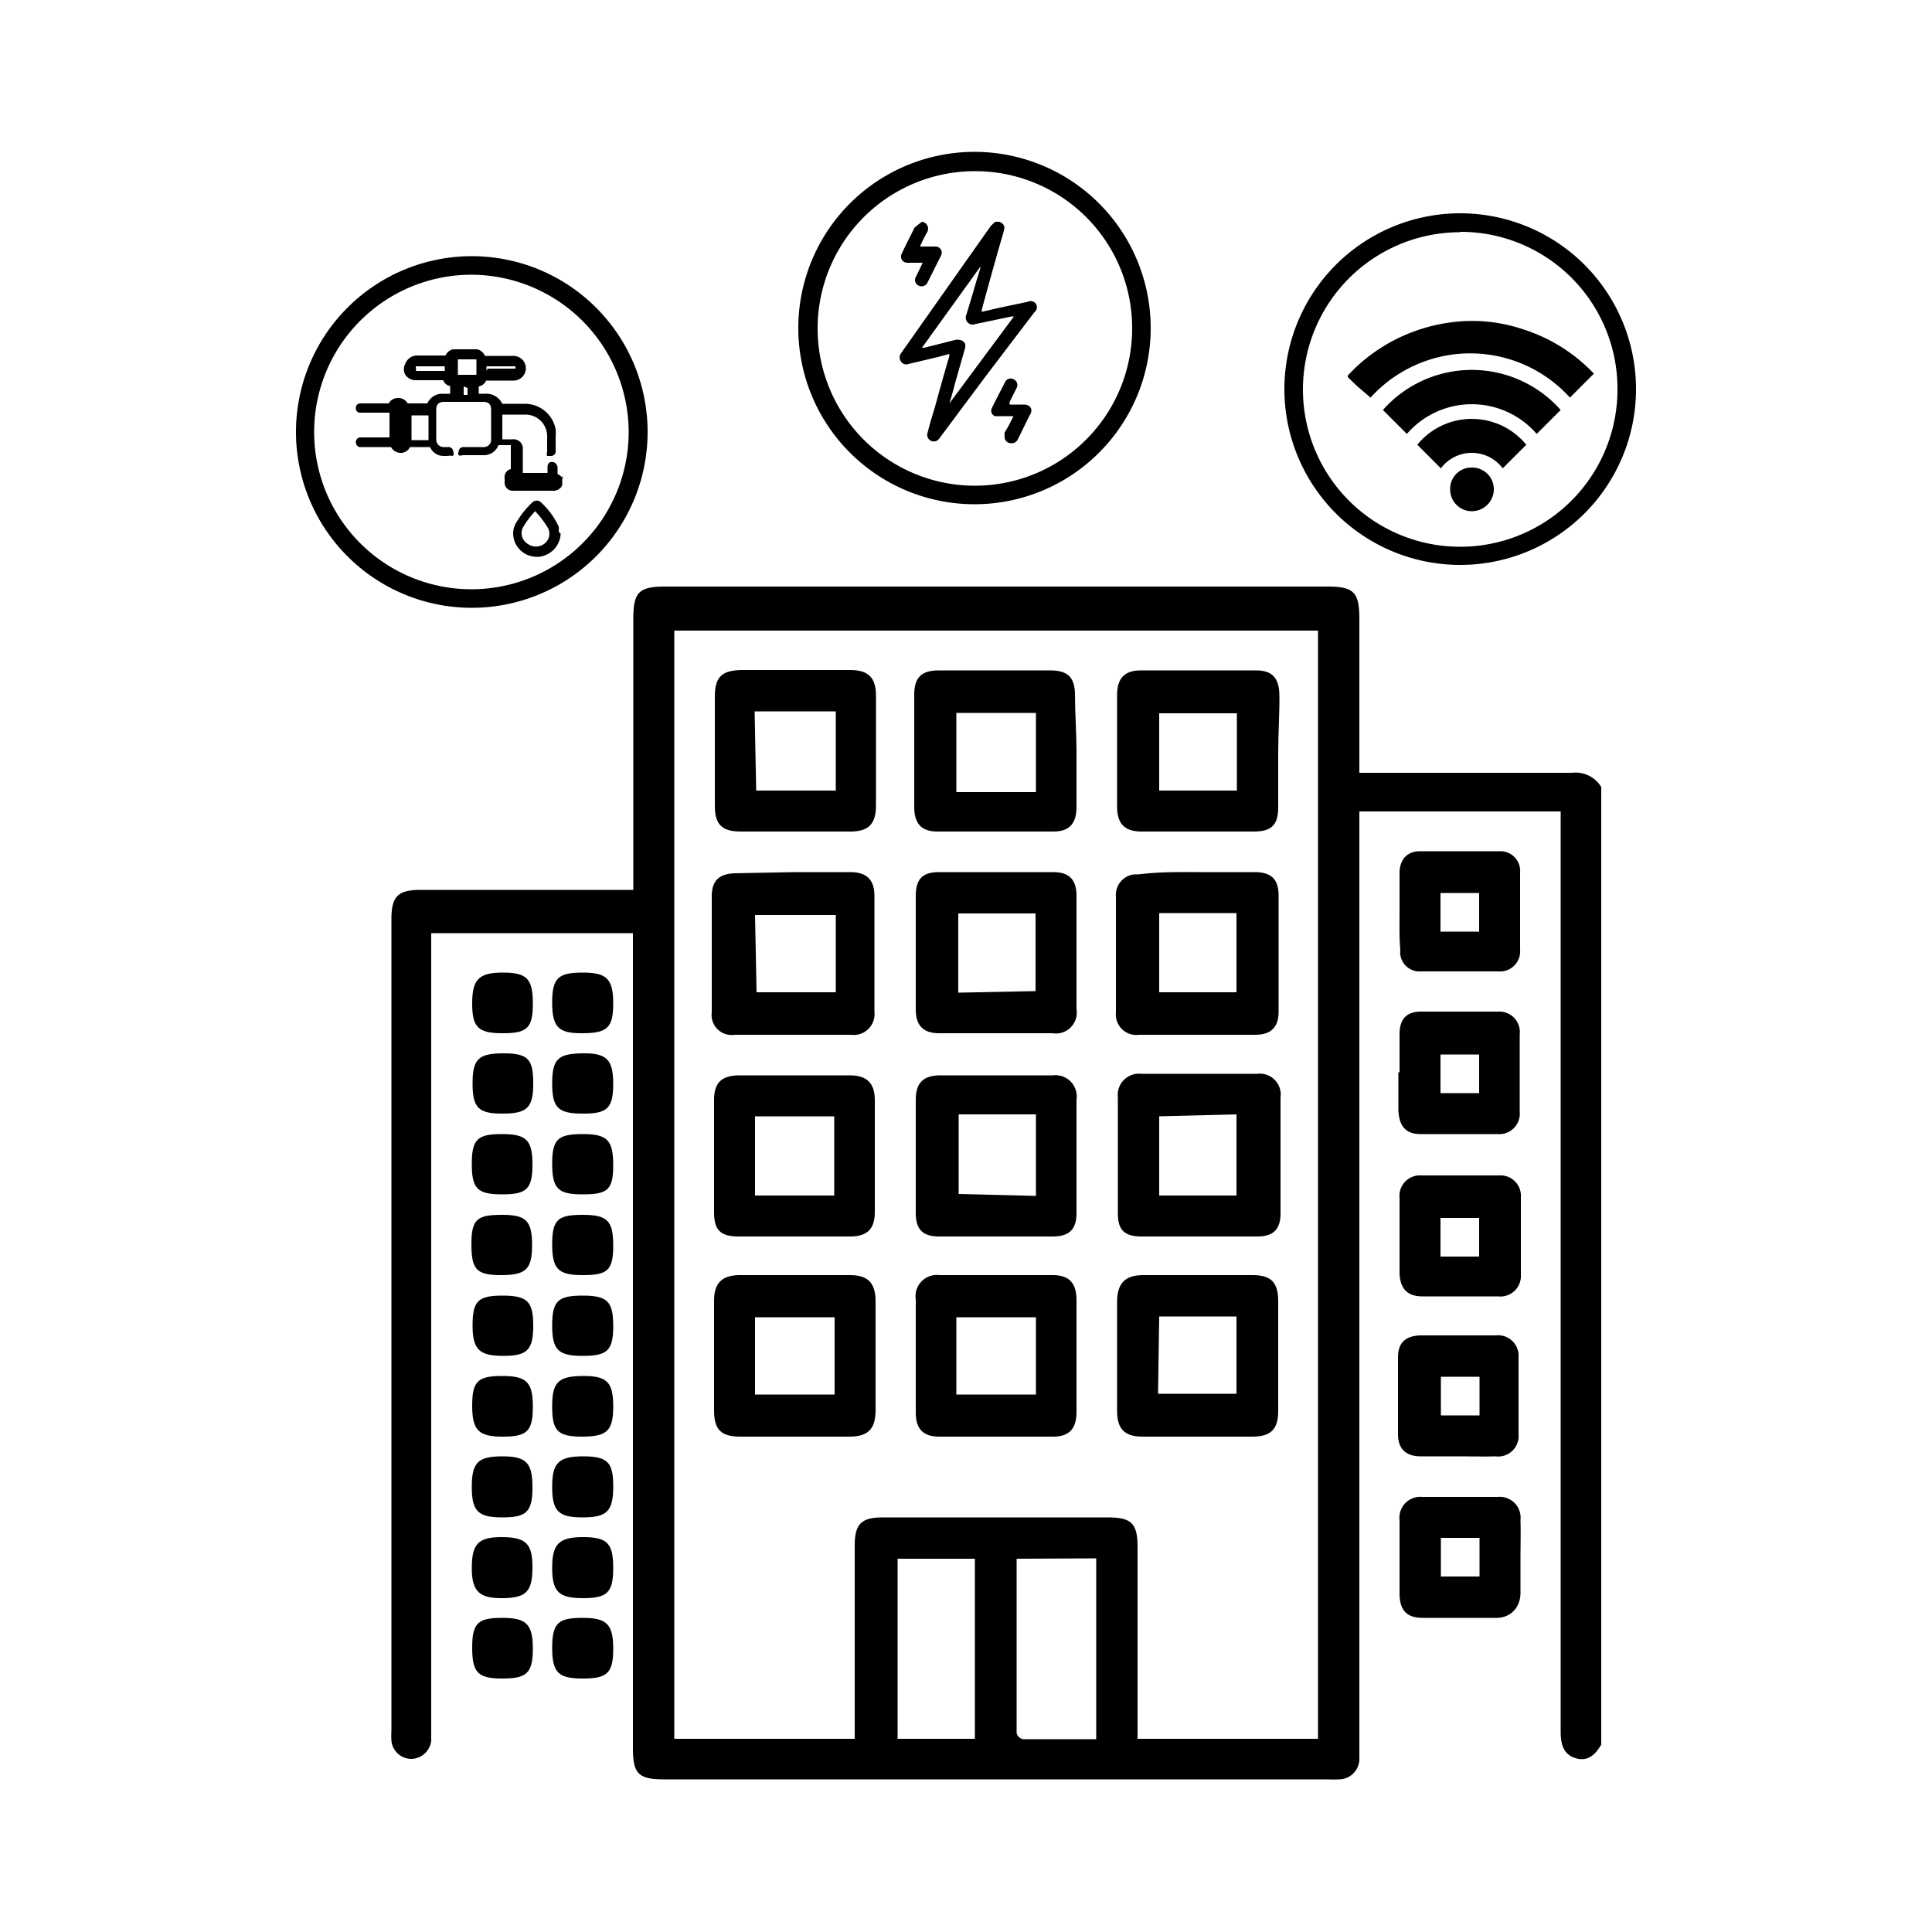 <svg xmlns="http://www.w3.org/2000/svg" id="Capa_1" data-name="Capa 1" viewBox="0 0 50 50"><path d="M41.44,45.15c-.15.26-.35.45-.67.35s-.38-.38-.38-.69q0-11.7,0-23.39V21H35.18V45.14c0,.13,0,.25,0,.37a.53.53,0,0,1-.55.54,1.92,1.92,0,0,1-.24,0H17.19c-.66,0-.81-.14-.81-.8V24.15H11.16v.38q0,10.09,0,20.18c0,.11,0,.22,0,.34a.53.53,0,0,1-.51.47.52.52,0,0,1-.52-.47,2.44,2.44,0,0,1,0-.27v-21c0-.58.17-.75.75-.75h5.51v-7c0-.71.14-.85.84-.85H34.34c.7,0,.84.14.84.85V20h.35c1.72,0,3.44,0,5.16,0a.77.77,0,0,1,.75.37ZM22.12,45V40c0-.56.17-.73.73-.73h5.81c.62,0,.78.15.78.77V45h4.67V16.32H17.45V45Zm4.19-4.66c0,1.52,0,3,0,4.51a.22.22,0,0,0,.16.16h1.9V40.33ZM25.23,45V40.34h-2V45Z"></path><path d="M36.22,27.76v-1c0-.38.18-.58.55-.58.68,0,1.35,0,2,0a.53.53,0,0,1,.56.59c0,.66,0,1.31,0,2a.53.53,0,0,1-.57.58h-2c-.38,0-.55-.21-.57-.61v-1Zm1.06.53h1v-1h-1Z"></path><path d="M36.22,32V31a.53.53,0,0,1,.57-.58h2a.53.53,0,0,1,.57.57c0,.67,0,1.33,0,2a.53.53,0,0,1-.59.56H36.81c-.39,0-.57-.2-.59-.59V32Zm1.06.52h1v-1h-1Z"></path><path d="M37.77,37.69c-.32,0-.63,0-1,0s-.59-.18-.59-.57c0-.66,0-1.32,0-2,0-.37.2-.55.58-.56h1.95a.53.53,0,0,1,.59.56c0,.67,0,1.33,0,2a.53.53,0,0,1-.6.57C38.42,37.7,38.09,37.69,37.77,37.69Zm.52-2.06h-1v1h1Z"></path><path d="M36.22,23.6c0-.33,0-.66,0-1s.18-.57.53-.57c.69,0,1.37,0,2.05,0a.51.51,0,0,1,.54.55q0,1,0,2a.52.52,0,0,1-.56.56h-2a.5.5,0,0,1-.54-.56C36.21,24.27,36.22,23.93,36.22,23.6Zm1.06.51h1v-1h-1Z"></path><path d="M39.35,40.32c0,.3,0,.61,0,.91s-.19.63-.61.64q-1,0-1.92,0c-.41,0-.59-.19-.6-.61V39.34a.54.54,0,0,1,.59-.6q1,0,1.95,0a.54.54,0,0,1,.59.6C39.36,39.67,39.35,40,39.35,40.32Zm-1.06-.52h-1v1h1Z"></path><path d="M15.05,26.74c-.6,0-.76-.16-.76-.8s.17-.77.79-.77.79.16.79.8S15.71,26.74,15.05,26.74Z"></path><path d="M13,26.74c-.63,0-.78-.16-.78-.77s.16-.8.79-.8.78.16.78.81S13.62,26.74,13,26.74Z"></path><path d="M13,39.27c-.63,0-.79-.16-.79-.79s.16-.79.79-.79.78.17.78.81S13.61,39.27,13,39.27Z"></path><path d="M15.87,38.47c0,.64-.16.8-.79.8s-.79-.16-.79-.79.17-.79.81-.79S15.87,37.86,15.87,38.47Z"></path><path d="M13,33.53c.65,0,.8.15.8.78s-.16.78-.77.78-.8-.15-.8-.78S12.36,33.53,13,33.53Z"></path><path d="M15.08,33.53c.64,0,.79.15.79.79s-.16.77-.79.77-.79-.15-.79-.79S14.45,33.53,15.08,33.53Z"></path><path d="M15.1,35.61c.61,0,.77.16.77.79s-.16.78-.81.78-.77-.17-.77-.79S14.45,35.61,15.1,35.61Z"></path><path d="M13,35.61c.63,0,.79.16.79.8s-.16.77-.78.77-.79-.16-.79-.8S12.37,35.61,13,35.61Z"></path><path d="M15.08,41.36c-.62,0-.79-.17-.79-.78s.16-.8.8-.8.78.17.78.81S15.7,41.36,15.08,41.36Z"></path><path d="M13,43.44c-.63,0-.78-.15-.78-.8s.16-.77.78-.77.79.16.79.8S13.62,43.44,13,43.44Z"></path><path d="M15.08,43.44c-.63,0-.79-.15-.79-.8s.17-.77.79-.77.79.16.79.8S15.71,43.44,15.08,43.44Z"></path><path d="M13.78,40.55c0,.63-.15.8-.75.81s-.82-.15-.82-.77.15-.81.77-.81S13.78,39.94,13.78,40.55Z"></path><path d="M15.07,30.91c-.63,0-.78-.15-.78-.8s.17-.76.8-.76.78.16.78.81S15.71,30.91,15.07,30.91Z"></path><path d="M13,30.91c-.65,0-.79-.15-.79-.79s.15-.77.78-.77.79.15.79.79S13.62,30.91,13,30.91Z"></path><path d="M15.09,28.82c-.64,0-.8-.14-.8-.78s.16-.77.78-.78.8.15.8.79S15.71,28.82,15.09,28.82Z"></path><path d="M13,28.82c-.62,0-.77-.15-.77-.78s.15-.78.8-.78.77.16.77.79S13.63,28.82,13,28.82Z"></path><path d="M15.08,31.44c.64,0,.79.15.79.8s-.16.76-.79.76-.79-.15-.79-.8S14.45,31.44,15.08,31.44Z"></path><path d="M13,31.44c.62,0,.77.16.77.78s-.15.78-.8.78-.77-.15-.77-.81S12.37,31.44,13,31.44Z"></path><path d="M27.86,19.45c0,.48,0,1,0,1.43s-.18.64-.6.64c-1,0-2,0-3,0-.42,0-.6-.21-.6-.64,0-1,0-1.93,0-2.9,0-.44.18-.63.63-.63,1,0,1.93,0,2.9,0,.45,0,.63.19.63.63S27.86,19,27.86,19.45Zm-1.05-1H24.75v2.05h2.06Z"></path><path d="M27.86,35.09c0,.48,0,1,0,1.44s-.18.65-.61.65H24.31c-.42,0-.61-.2-.61-.62,0-1,0-2,0-2.93a.55.55,0,0,1,.61-.63h2.93c.44,0,.62.21.62.66S27.86,34.61,27.86,35.09Zm-1.05-1H24.75v2h2.06Z"></path><path d="M20.57,17.34H22c.48,0,.67.2.67.67,0,.95,0,1.89,0,2.84,0,.47-.19.67-.66.67-.95,0-1.9,0-2.84,0-.48,0-.67-.18-.67-.66,0-.95,0-1.9,0-2.84,0-.5.18-.67.69-.68Zm-1,3.12h2.06V18.41H19.53Z"></path><path d="M33.08,19.46c0,.47,0,.95,0,1.43s-.19.63-.64.63c-1,0-1.93,0-2.9,0-.43,0-.63-.2-.63-.64,0-1,0-1.94,0-2.9,0-.42.19-.63.61-.63q1.49,0,3,0c.4,0,.58.2.59.61S33.08,19,33.08,19.46Zm-1.07,1v-2H30v2Z"></path><path d="M18.48,35.09c0-.48,0-1,0-1.43s.18-.65.64-.66H22c.47,0,.66.21.66.68,0,.94,0,1.88,0,2.81,0,.49-.19.69-.68.69H19.16c-.5,0-.68-.18-.68-.68S18.48,35.56,18.48,35.09Zm1.06,1H21.6v-2H19.54Z"></path><path d="M28.91,35.07c0-.46,0-.91,0-1.37s.18-.7.67-.7h2.84c.48,0,.66.19.66.68,0,.94,0,1.89,0,2.83,0,.48-.19.67-.67.67H29.57c-.47,0-.66-.2-.66-.67S28.91,35.55,28.91,35.07Zm1.06,1H32v-2H30Z"></path><path d="M23.7,24.65c0-.49,0-1,0-1.46s.19-.62.61-.62h2.94c.42,0,.61.19.61.62,0,1,0,1.95,0,2.93a.54.54,0,0,1-.62.62H24.31c-.42,0-.61-.2-.61-.62S23.7,25.14,23.7,24.65Zm3.1,1V23.64h-2v2.05Z"></path><path d="M25.75,32c-.48,0-1,0-1.44,0s-.61-.19-.61-.61c0-1,0-2,0-2.93,0-.43.19-.62.61-.63h2.94a.55.55,0,0,1,.61.63c0,1,0,1.95,0,2.93,0,.42-.18.61-.62.61S26.25,32,25.75,32Zm1.06-1.05V28.84h-2V30.9Z"></path><path d="M20.54,32c-.47,0-.95,0-1.43,0s-.63-.18-.63-.63c0-1,0-1.93,0-2.9,0-.45.19-.63.63-.64H22c.44,0,.64.21.64.64,0,1,0,1.94,0,2.9,0,.44-.2.63-.64.63S21,32,20.54,32Zm1.05-3.11H19.54v2.05h2.05Z"></path><path d="M31,32c-.49,0-1,0-1.46,0s-.61-.19-.61-.6c0-1,0-2,0-3a.55.55,0,0,1,.61-.61h3a.54.54,0,0,1,.6.61c0,1,0,2,0,3,0,.42-.19.6-.6.6S31.48,32,31,32Zm-1-3.11v2.05H32V28.84Z"></path><path d="M20.58,22.57H22c.42,0,.63.19.63.61,0,1,0,2,0,3a.54.54,0,0,1-.61.6h-3a.52.52,0,0,1-.6-.58c0-1,0-2,0-3,0-.41.19-.59.61-.6Zm-1,3.11h2.05v-2H19.54Z"></path><path d="M31,22.57h1.46c.44,0,.63.18.63.61,0,1,0,2,0,3,0,.41-.2.6-.61.6h-3a.53.53,0,0,1-.6-.58c0-1,0-2,0-3a.53.53,0,0,1,.58-.57C30,22.56,30.49,22.57,31,22.57Zm-1,1.06v2.05h2V23.63Z"></path><path d="M25.23,13.05a4.56,4.56,0,1,1,4.55-4.56A4.56,4.56,0,0,1,25.23,13.05Zm0-8.62A4.07,4.07,0,1,0,29.3,8.49,4.06,4.06,0,0,0,25.23,4.43Z"></path><path d="M12.21,15.73a4.55,4.55,0,1,1,4.55-4.55A4.55,4.55,0,0,1,12.21,15.73Zm0-8.62a4.07,4.07,0,1,0,4.06,4.07A4.08,4.08,0,0,0,12.21,7.11Z"></path><path d="M37.79,14.62a4.55,4.55,0,1,1,4.55-4.55A4.55,4.55,0,0,1,37.79,14.62Zm0-8.61a4.07,4.07,0,1,0,4.07,4.06A4.06,4.06,0,0,0,37.79,6Z"></path><path d="M14.58,12.41a.29.29,0,0,0-.15-.14v-.18a.17.17,0,0,0-.08-.12.15.15,0,0,0-.13,0,.15.15,0,0,0-.05.11v.16h-.64v-.6a.24.24,0,0,0-.27-.27H13v-.64h.59a.56.56,0,0,1,.57.57v.39a.18.18,0,0,0,0,.11l.09,0a.12.12,0,0,0,.13-.14v-.34a1.49,1.49,0,0,0,0-.21.81.81,0,0,0-.8-.66H13a.46.46,0,0,0-.45-.26h-.16V10a.25.25,0,0,0,.19-.15s0,0,0,0h.7a.32.32,0,0,0,.25-.53.33.33,0,0,0-.25-.11h-.73a.29.29,0,0,0-.2-.17h-.63a.29.29,0,0,0-.19.16h-.73a.33.33,0,0,0-.31.21.3.3,0,0,0,0,.29.32.32,0,0,0,.27.14h.71s0,0,0,0a.23.23,0,0,0,.18.15v.2h-.2a.42.42,0,0,0-.39.25h-.51s0,0,0,0a.27.27,0,0,0-.24-.14h0a.27.27,0,0,0-.25.14l0,0H9.32a.11.11,0,0,0-.11.12.11.11,0,0,0,.09.12h.78v.64H9.32a.12.12,0,0,0-.11.12.13.13,0,0,0,.09.13h.82a.28.28,0,0,0,.24.15.26.26,0,0,0,.25-.15h.52v0a.38.38,0,0,0,.26.22.74.74,0,0,0,.26,0h0a.11.11,0,0,0,.08,0,.13.13,0,0,0,0-.1.12.12,0,0,0-.12-.12h-.14a.19.19,0,0,1-.18-.18v-.79c0-.14.07-.2.21-.2h1c.14,0,.21.06.21.2v.76a.19.19,0,0,1-.21.21H12a.12.12,0,0,0-.13.12.09.09,0,0,0,0,.09.12.12,0,0,0,.1,0h.55a.4.4,0,0,0,.38-.26h.32v.62a.21.21,0,0,0-.16.24v.09a.21.21,0,0,0,.23.23h1a.25.25,0,0,0,.26-.14h0v-.26Zm-.26.12v0h-.94v0ZM11.92,9.3h.36s.05,0,.05,0v.4s0,0,0,0h-.48s0,0,0,0v-.4s0,0,.05,0Zm.18.74v.18H12V10Zm.49-.44V9.48h.68l.07,0s0,0,0,.06,0,0,0,0h-.72Zm-1.08-.12V9.6h-.74a.06.06,0,0,1,0-.06.05.05,0,0,1,0-.06h.73Zm-.42,1.27v.64h-.44v-.64Zm-.7-.1v.85s0,0,0,0a0,0,0,0,1,0,0s0,0,0-.06v-.84a.2.2,0,0,1,0-.05h0S10.39,10.6,10.39,10.65Z"></path><path d="M14.46,13.75a.56.56,0,0,0,0-.12A2,2,0,0,0,14,13a.16.16,0,0,0-.22,0,2.32,2.32,0,0,0-.44.56.55.55,0,0,0-.05.35.61.61,0,0,0,.6.5h.05a.63.63,0,0,0,.57-.6h0S14.46,13.77,14.46,13.75Zm-.37.32a.36.36,0,0,1-.44,0,.32.32,0,0,1-.11-.43,2.21,2.21,0,0,1,.31-.41,2.5,2.5,0,0,1,.31.4A.32.32,0,0,1,14.09,14.07Z"></path><path d="M25.87,5.74c.13.07.14.12.1.27-.19.65-.37,1.3-.56,2a.35.35,0,0,0,0,.06l.43-.1.76-.16a.16.16,0,0,1,.17.27L25.47,9.79,24.3,11.36a.17.17,0,0,1-.3-.14c.06-.24.13-.47.2-.7.12-.44.24-.87.37-1.31a.13.13,0,0,1,0-.05l-.3.08-.76.18a.16.16,0,0,1-.19-.06.18.18,0,0,1,0-.22l1.84-2.61.48-.68a1.31,1.31,0,0,1,.12-.11Zm.37,2.45h-.06l-1,.21A.18.18,0,0,1,25,8.17c.11-.34.21-.7.3-1a2.29,2.29,0,0,0,.08-.28h0L23.86,9h.06l.83-.21c.17,0,.27.07.22.24l-.24.84c-.05.19-.1.38-.16.57h0Z"></path><path d="M23.86,5.74A.18.18,0,0,1,24,6a3.36,3.36,0,0,0-.19.38h.39a.16.16,0,0,1,.15.24L24,7.32a.17.17,0,0,1-.23.07.16.16,0,0,1-.07-.22l.18-.37,0,0h-.39a.16.16,0,0,1-.15-.24c.1-.22.22-.45.33-.67,0,0,.07-.06.11-.09Z"></path><path d="M26.23,10.77h-.37l-.11,0a.15.15,0,0,1-.08-.21c.11-.23.23-.45.34-.67a.16.16,0,0,1,.23-.07.16.16,0,0,1,.07.22l-.18.36a.24.24,0,0,0,0,.07h.37c.16,0,.24.12.16.26s-.21.43-.32.64a.17.17,0,0,1-.18.1A.16.16,0,0,1,26,11.3a.43.43,0,0,1,0-.11C26.09,11.06,26.15,10.92,26.23,10.77Z"></path><path d="M34.88,9.72a4.28,4.28,0,0,1,.83-.7,4.42,4.42,0,0,1,1.79-.67,4.12,4.12,0,0,1,1.91.17,4.32,4.32,0,0,1,1.84,1.15l0,0h0l-.62.62a3.48,3.48,0,0,0-5.16,0L35.13,10l-.25-.24Z"></path><path d="M40.39,10.61l-.62.62a2.22,2.22,0,0,0-3.36,0l-.62-.62A3.07,3.07,0,0,1,40.39,10.61Z"></path><path d="M39.5,11.51l-.61.61a1,1,0,0,0-1.6,0l-.61-.61A1.82,1.82,0,0,1,39.5,11.51Z"></path><path d="M38.09,12.1a.56.56,0,0,1,.57.56.57.57,0,0,1-.57.57.56.56,0,0,1-.56-.57A.55.55,0,0,1,38.09,12.1Z"></path></svg>